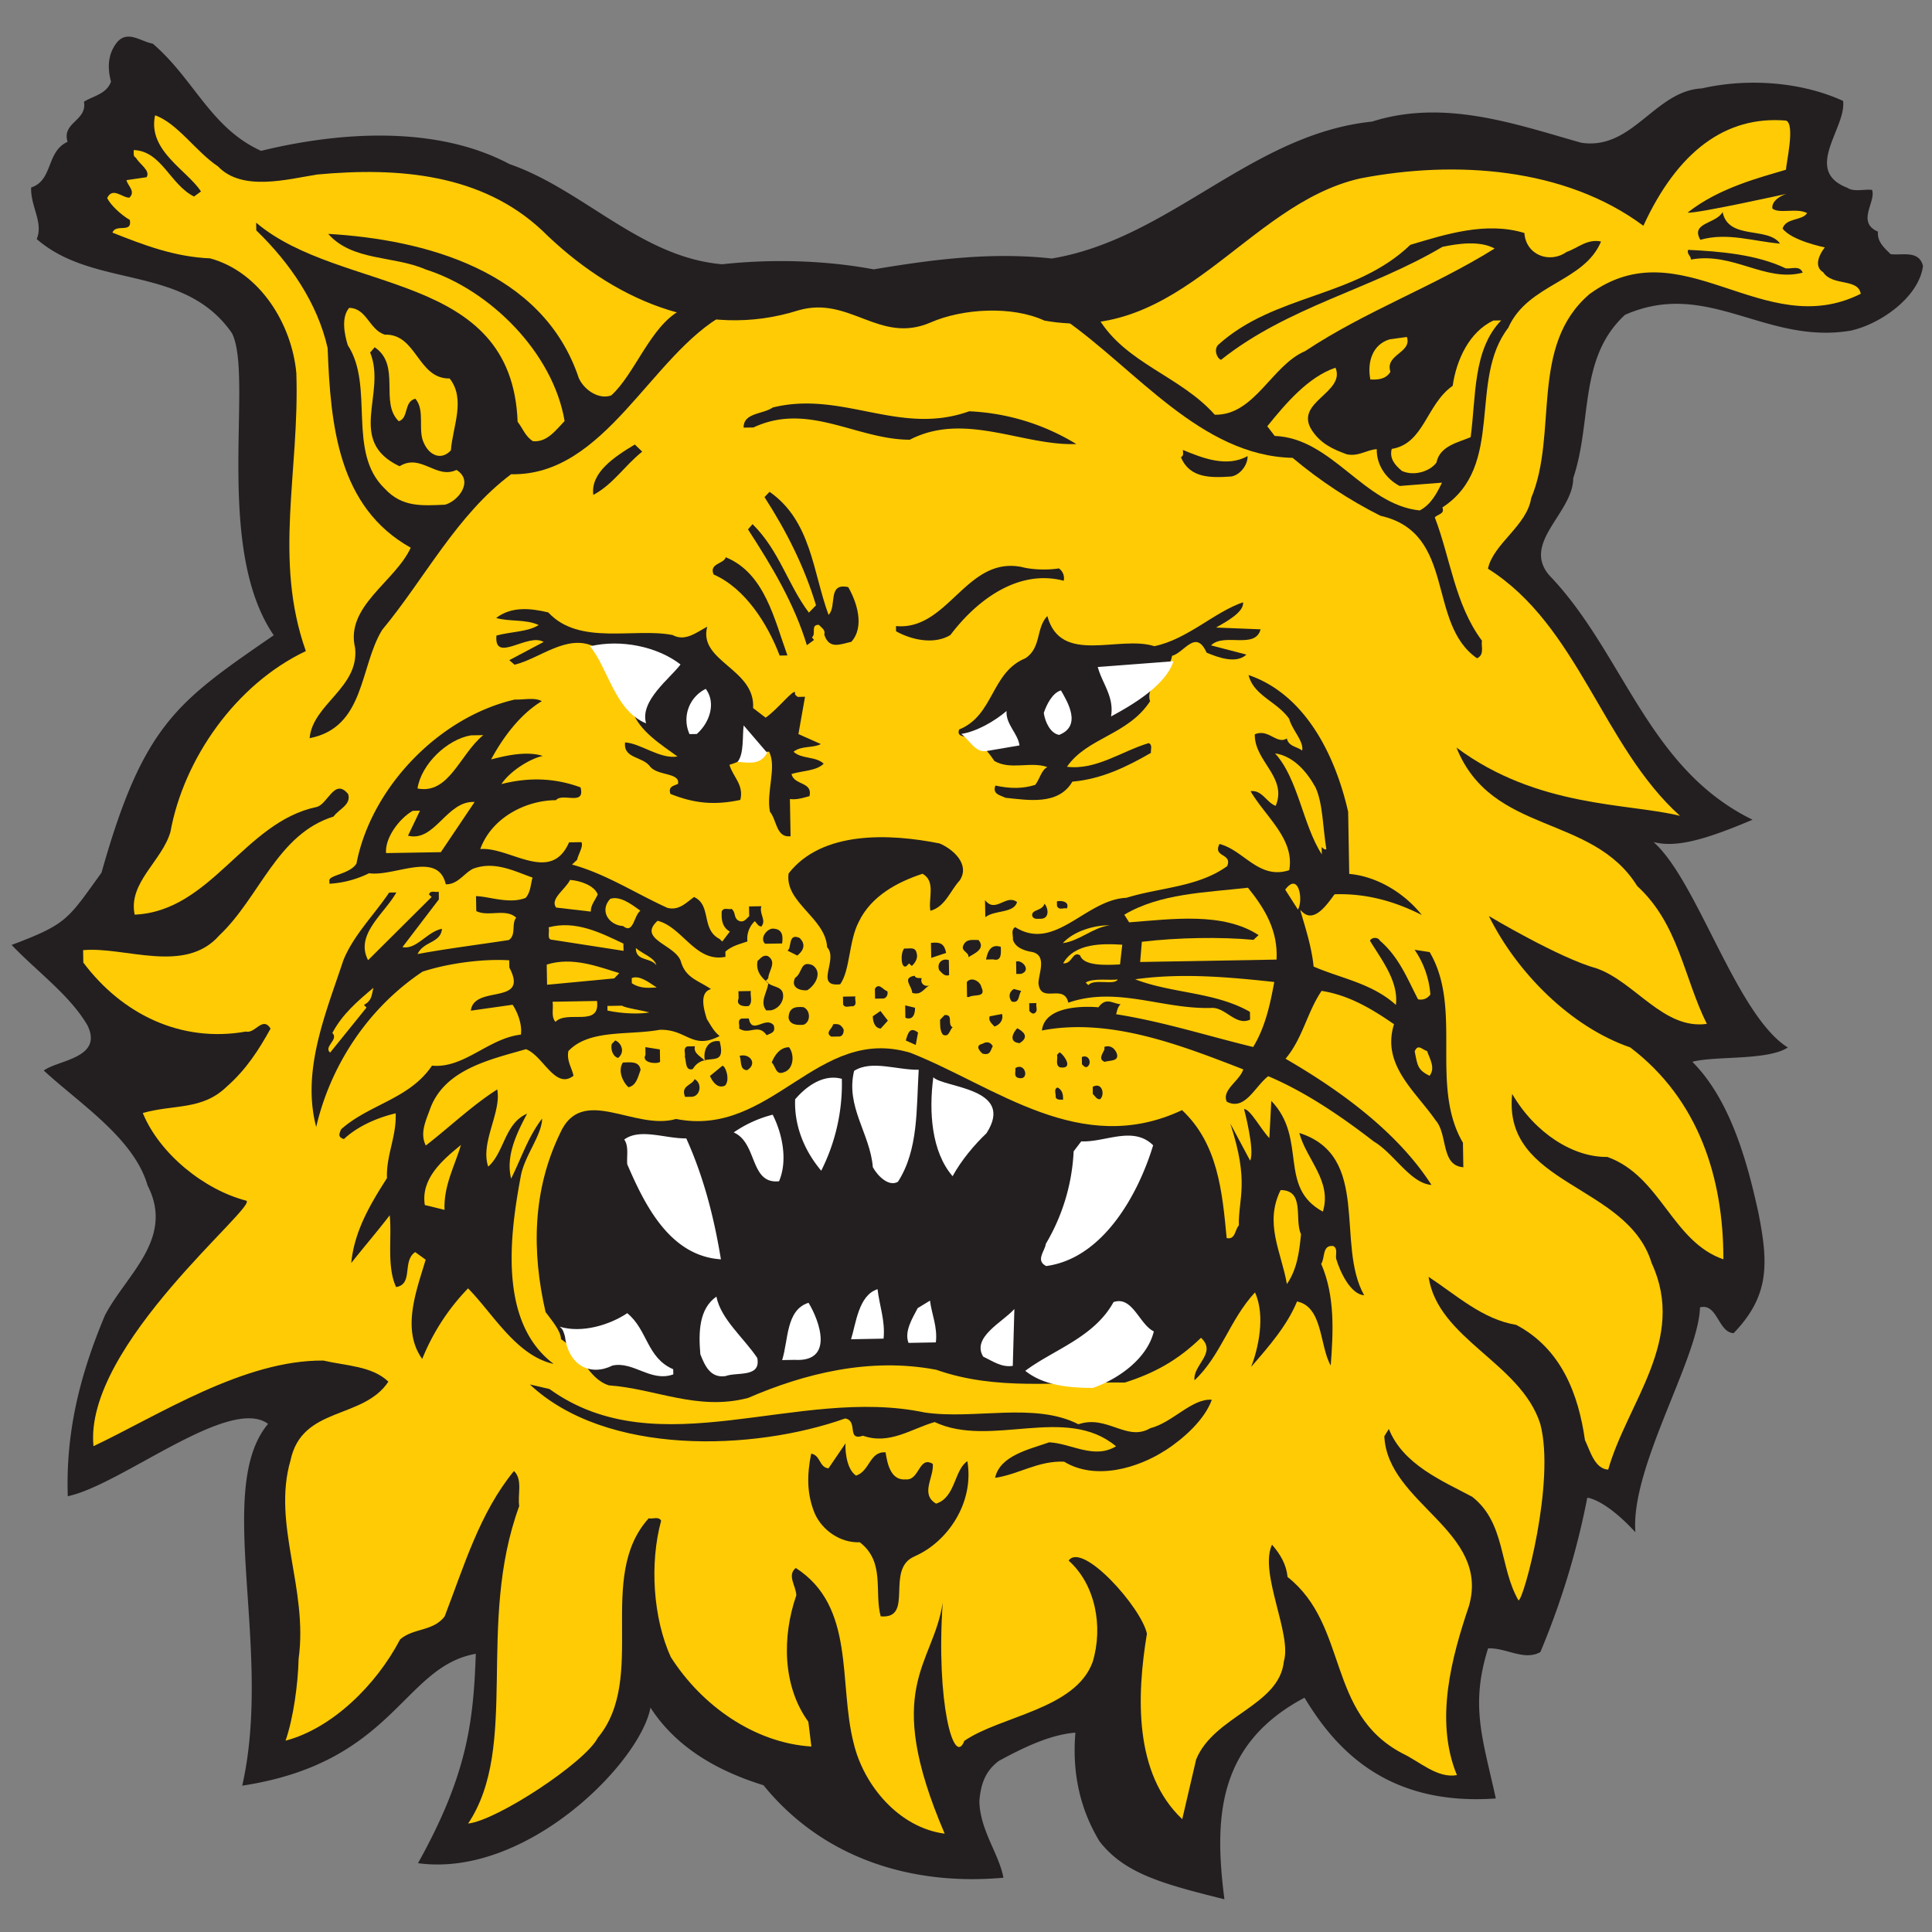 <svg xmlns="http://www.w3.org/2000/svg" id="ilves-svg" width="500" height="500" viewBox="0 0 500 500">
    <rect x="0" y="0" width="500" height="500" fill="#808080" stroke="none"/>
    <path fill="#231F20" fill-rule="evenodd" d="M479.35 85.5c-22.4 4-37.3-13.49-58.8-4.02-12.12 11.18-8.45 27.58-13.4 42.25.01 8.96-13.36 16.65-6.26 25.09 19.35 20.13 25.4 50.02 52.66 63.32-13.57 5.79-20.26 7.13-25.61 5.79 11.36 10.03 21.4 44.81 34.75 53.16-5.3 3.44-18.73 2.12-24.72 3.7 10.03 10.03 14.4 26.6 17.17 39.4 2.5 12.8 2.85 21.17-6.48 30.83-4.02-.19-4.17-7.83-8.7-6.68-.36 13.15-18.06 41.47-16.72 58.2-8.03-8.7-12.45-8.93-12.45-8.93a203.49 203.49 0 0 1-12.15 39.95c-4.24 2.35-8.85-1.18-13.53-.96-4.7 14.94-1.34 23.45 2 38.84-28.08 2.01-41.46-12.7-49.5-26.08-22.73 12.04-23.4 31.44-20.73 52.17-16.06-4-25.9-6.68-32.33-15-4.96-8.2-7.13-17.53-6.24-28.12-6.68.52-13.71 4-19.81 7.31-3.7 2.74-4.71 6.37-5.04 10.4.13 7.5 5.05 13.56 6.23 19.83-23.91 2.16-46.78-5.07-62.1-23.93-11.03-3.42-22.24-9.24-29.25-20.09-2.64 14.18-32.01 44.1-60.16 40.26 12.77-22.92 14.33-36.52 14.96-54.19-18.98 3.36-21 28.11-60.45 34.13 8.02-35.45-7.36-76.9 6.69-93.64-10.04-7.35-37.98 15.81-51.84 18.73-.56-16.98 3.32-31.8 9.6-46.77 5.45-10.53 18.13-19.85 11.06-33.64-3.55-12.24-17.5-21.1-26.87-29.76 3.69-2.74 15.46-3.2 11.3-11.7-4.56-7.82-13.1-13.95-19.63-20.8 14.54-5.46 14.54-6.66 23.27-18.7 10.84-38.56 19.72-44.29 44.57-61.45-15.66-22.89-5.13-66.9-10.81-78.18C47.6 68.3 24.44 74.86 9.5 61.87c1.8-4.31-1.62-8.4-1.44-13.35 5.72-1.84 3.85-9.3 9.43-11.81-1.56-5.06 5.13-5.44 4.24-10.38 2.38-1.51 5.85-1.97 7-5.21-1-3.73-.8-7.35 1.7-10.33 2.75-3 6.15.02 9.1.5 10.72 9.18 14.96 21.82 28.04 27.75 20.65-5.05 45.5-6.56 64.28 3.42 19.1 6.62 34 24.15 55.04 25.93 13.08-1.43 26.87-1 39.22 1.32 15.2-2.54 30.29-4.54 46.1-2.81 30.55-5.09 51.62-32.21 82.87-35.43 18.76-5.95 37.2.68 54.14 5.47 13.28 2.04 19.03-13.44 31.19-14.06 12.13-2.75 25.92-1.65 36.58 3.24.92 6.94-10.53 17.98 1.06 22.46 1.76 1.17 4.29.33 6.43.56 1.12 3.05-4.14 8.36 1.53 10.8-.23 2.55 1.54 4.13 3.3 5.84 3.09.34 7.35-1.07 8.36 3.06-1.06 8.05-10.9 14.9-18.35 16.64z" clip-rule="evenodd"/>
    <path fill="#FFCB05" fill-rule="evenodd" d="M481.5 76.06c-25.2 12.61-46.2-17.39-70.1.02-15.7 13.38-8.07 36-15.14 52.84-1.07 7.11-9.82 11.81-11.18 18.26 23.4 14.7 29.63 45.9 49.7 63.96-13.38-3.34-36.79-2.01-57.85-17.67 9.1 22.72 35.08 17.05 46.78 35.84 10.75 9.85 12.06 23.74 18.02 35.67-11.2 1.54-18.5-10.78-28.48-14.35-9.67-2.64-27.93-13.56-27.93-13.56 7.21 14.59 21.11 28.66 36.58 34 17.76 13.48 24.14 33.84 24.11 54.84-13.32-4.6-16.16-21.52-30.03-26.5-8.69.15-18.64-6.02-24.63-16.3-2.53 23.86 29.84 23.16 36.1 43.79 9.16 19.77-6.34 36.1-11.25 53.44-3.48-.21-4.63-4.74-6.02-7.66-1.67-11.74-6.03-23.58-17.78-29.8-8.72-1.45-15.38-7.62-22.69-12.44 2.43 16.14 23.8 22.19 28.9 38.02 4.01 14.9-4.29 45.69-5.63 45.72-4.97-8.61-3.29-20.01-11.98-26.82-7.82-4.15-17.93-8.38-21.57-17.55l-1.17 1.89c.84 17.5 27.45 24.4 21.91 43.9-4.45 13.19-8.98 29.59-3.12 43.8-5.06.89-9.55-3.45-14.14-5.64-19.72-10.36-13.82-33.08-29.69-45.64-.32-3.21-1.84-5.86-4.03-8.36-3.4 7.3 5.22 23.18 3.07 30.18-1.13 11.52-18.08 14.09-22.7 25.4l-3.6 15.46c-12.52-11.82-11.8-31.9-9.14-48.01-1.45-6.8-16.74-23.92-20.26-18.91 6.93 6.17 9 17.1 6.21 26.25-4.47 12.26-23.83 13.95-33.2 20.4-2.72 7.03-7.37-10.04-5.6-35.78-2.44 16.38-15.82 21.73.51 59.8-11.8-1.53-20.96-12.48-23.55-23.4-4.02-15.6.58-35.33-14.98-45.36-2.37 1.9.1 4.68.13 7.09-3.69 10.63-3.6 23.47 3.12 32.72l.78 6.4c-14.73-.93-28.4-10.6-36.39-23.17-4.59-10.1-5.5-24.25-2.49-35.28-.69-1.2-2.15-.36-3.22-.61-13.78 15.22-.22 41.2-13.19 56.82-3.24 6.34-26.06 21.37-33.54 22.17 13.38-20.07 2-51.5 13.22-82.16-.45-3.08.95-6.85-1.36-9.08-8.9 10.85-12.94 24.7-17.94 37.64-3 3.93-8.1 2.95-11.53 5.95-6.2 11.88-17.66 23.05-29.64 26.2 2.04-5.92 3.22-14.63 3.38-21.2 2.5-18.23-6.9-34.8-2.1-51.33 2.96-14.1 18.81-10.5 25.33-20.38-4.22-4.07-11.04-4.1-16.82-5.46-20.6-.18-42.53 14.1-59.5 22.16-2.58-26.15 43.01-62.41 39.51-63.55-10.75-2.76-22.4-12.05-26.75-22.68 8.13-2.28 15.38-.67 21.7-6.8 5.13-4.5 8.38-9.64 11.37-15.05-2.06-3.31-3.99 1.4-6.4.78-16.8 2.97-32.06-4.52-42.06-17.86l-.05-3.21c10.82-1 26.33 6.36 35.25-3.83 10.53-9.95 14.93-26.21 29.57-30.75 1.3-1.9 4.63-3.02 3.77-5.82-3.55-4.35-5.3 2.77-8.23 3.36-18.67 3.94-27.23 26.97-47.02 27.85-1.75-8.27 7.12-13.91 9.26-21.44 3.42-18.8 16.86-38.16 35.04-46.77-8.44-23.8-1.6-46.4-2.46-71.94-1.16-12.69-9.42-26.19-22.33-29.7-9.24-.39-17.19-3.46-25.27-6.66.9-2.42 5.22.31 4.5-3.29-2.3-1.3-5.03-3.93-5.86-5.65 1.42-2.97 3.88-.07 5.75-.1 1.71-1.64-.45-3.07-.75-4.54l5.21-.76c1.04-1.76-1.8-3.31-2.76-5.03-.8-.4-.55-1.2-.57-2 7.23.27 9.39 8.93 15.6 12.03l1.8-1.31c-3.6-5.54-13.86-10.58-11.88-19.71 5.8 2.04 10.6 9.45 16.29 13.23 6.27 6.58 17.98 3.3 25.72 2.09 21.24-1.97 42.54-.07 58.05 14.38 18.1 17.87 41.84 28.56 66.46 20.77 13.32-3.84 20.9 8.87 34.18 3.15 8.23-3.62 21.06-4.38 29.43-.5 35.3 6.46 52.06-29.95 81.64-36.76 24.8-4.84 53.2-2.8 73.4 12.23 8.84-19.19 21.26-28.55 36.93-27.22 2.43.9-.03 11.24-.01 12.71-6.67 2-17.37 4.68-25.46 11.1 2.02.37 25.6-4.86 25.6-4.86-1.05.3-3.97 1.67-3.67 3.81 1.77 1.44 6.29-.24 8.99 1.18-1.3 2.03-5.47 1.17-6.35 4 2.33 3.16 10.93 4.88 10.93 4.88-1.31 1.63-3 4.87-.43 6.43 2.48 3.71 9 1.45 9.74 5.6z" clip-rule="evenodd"/>
    <path fill="#231F20" fill-rule="evenodd" d="M437.6 67.2c.11-.95-1.1-1.33-.72-2.54 8.17.4 17.68 1.16 25.24 4.78 1.47.24 3.6-.87 4.43 1.12-9.72 2.58-18.02-5.44-28.96-3.38zm23.07-4.16c-6.83-.55-13.57-2.97-20.62-.98-2.62-4.5 4.07-4.08 5.76-7.19 1.46 7.34 11.7 3.68 14.86 8.17zm-70.26 21.7c-10.6 13.56-.72 35.87-17.12 46.59.7 1.73-1.31 1.76-1.96 2.57 4.06 10.64 5.2 22.52 12.19 31.9-.24 1.61.73 3.6-1.26 4.57-13.14-9.13-5.25-32.42-25-36.89-7.96-4-15.54-8.96-22.74-14.99-23.7-.52-40.45-22.85-59.15-35.9l8.96-.16c7.02 11.65 21.18 14.89 30.05 24.9 10.3.23 14.76-12.83 23.39-16.46 15.74-10.44 33.16-16.64 49.04-26.55-3.78-2.08-9.4-1.31-13.52-.43C354.75 74.9 333.42 79.3 316 93.12c-1.08-.39-1.92-2.65-.74-3.87 14.64-13.24 35.4-12.13 49.74-25.89 9.05-2.7 19.56-6.1 29.51-3.06.37 5.62 6.43 8.05 10.93 4.9 2.92-1 5.29-3.44 8.91-2.7-4.37 10.5-18.8 10.89-23.97 22.22z" clip-rule="evenodd"/>
    <path fill="#FFCB05" fill-rule="evenodd" d="M380.6 113.14c-3.32 1.4-7.99 2.28-8.85 6.58-1.7 2.3-5.82 3.58-8.93 2.16-1.9-1.57-3.27-3.28-2.64-5.7 8.4-1.35 8.9-11.53 15.77-16.33.96-6.7 4.3-13.99 10.55-16.9l2-.03c-7.36 7.62-6.48 19.65-7.9 30.24z" clip-rule="evenodd"/>
    <path fill="#231F20" fill-rule="evenodd" d="M378.81 302.08c-6.02-.3-4.03-8.49-7.3-12.18-5.22-7.53-14.03-14.33-10.74-24.83-5.82-4.04-11.77-7.55-18.74-8.63-3.78 5.56-4.87 12.26-9.33 17.56 13.24 7.67 28.68 18.5 37.76 32.66-5.5-.44-9.64-8.12-14.92-11.24-8.27-6.4-17.62-12.8-27.32-16.9-3.44 2.6-6 9.06-10.73 6.6-1.4-3.05 3.38-5.4 4.26-8.37-16.17-6.27-34.5-13.45-52.1-10.06.8-7.5 14.62-6 14.62-6 1.98-2.7 3.59-1 5.74-.78-.8.7-.91 1.76-1.16 2.57 12.2 1.93 23.64 5.61 35.47 8.48 3.12-5.14 4.36-10.9 5.46-16.82-11.66-1.27-24-2.39-36-.7 9.56 3.7 20.66 3.24 29.7 8.43l.04 2.01c-3.6 1.67-6.21-2.97-9.7-3.04-12.83.5-24.58-5.72-37.34-1.35-1.16-5.07-7.1.4-7.72-4.95-.04-2.54 2.54-7.67-2.15-8.25-1.75-.37-3.9-1.14-4.47-3.13.1-1.07-.58-2.53.6-3.22 10.29 6.51 18.2-7.14 28.77-7.59 8.64-2.69 18.55-2.73 26.08-8.2 1.4-3.38-3.8-2.22-1.98-5.73 6.32 1.63 10.2 9.33 18.04 6.78 1.46-8.05-6.13-13.8-10-20.43 2.94-.45 4.2 3.01 6.5 3.77 3.08-7.4-5.56-11.54-5.41-18.5 3.58-1.53 5.66 2.71 8.3 1.07.45 2.13 2.72 2.1 3.95 3.14.49-2.4-2.5-5.17-3.36-8.23-3.16-4.49-9.2-5.99-10.5-11.32 14.94 5.1 22.58 21.28 25.77 35.41l.28 16.05c7.37.67 14.4 5.1 18.78 10.64-6.9-3.49-14.28-5.64-22.57-5.36-1.83 2.44-5.22 7.58-8.35 4.56l-.55-.52c1.14 4 2.97 9.45 3.47 14.66 7.14 3.1 15.06 4.3 21.3 9.93.7-6.03-3.54-11.44-6.71-16.6.38-.95 2.12-.99 2.54-.06 5.03 4.33 7.13 9.91 9.9 15.21 1.34.25 2.4-.17 3.19-1.26a23.64 23.64 0 0 0-4.08-11.56l3.89.6c8.68 14.7-.07 34.52 8.62 49.35l.1 6.42z" clip-rule="evenodd"/>
    <path fill="#FFCB05" fill-rule="evenodd" d="M367.42 132.1c-14.48-1.48-22.67-18.73-37.53-19.28l-1.92-2.5c4.84-5.98 10.61-12.77 17.66-15.16 2.66 6.5-10.81 8.88-6.14 16.16 2.34 3.57 5.58 4.99 9.08 6.26 3.09.61 5.06-1.16 7.73-1.34-.06 4.02 2.28 7.59 5.92 9.53l10.96-.86c-1.29 2.7-2.84 5.67-5.76 7.2zm2.55 146.32c-3.1-1.55-3.12-2.62-3.85-6.35.9-2.02 1.86-.44 3.2-.06.7 2 2.22 4.38.65 6.41zM359.83 96.24c-1.17 1.9-3.17 2.07-5.18 1.97-.88-4.4.51-9.1 5.04-10.4l4.41-.6c1.41 4.12-5.8 4.51-4.25 9.04z" clip-rule="evenodd"/>
    <path fill="#231F20" d="M345.78 325.67c-.15-1.06.49-2.55-.73-3.2-2.95-.35-2.08 3.12-3.13 4.61 3.63 8.36 3.12 17.74 2.47 26.31-2.9-5.03-2-15.22-8.72-16.57-2.56 6.2-7.16 11.5-11.88 16.93 1.8-4.58 3.79-13.18 1-19.28-6.56 7.07-8.81 16.34-15.65 22.75-.48-4 5.9-7.06 1.68-11-6.06 5.86-12.11 9.17-19.7 11.58-17.66-.23-33.18 2.19-48.8-3.3-17.18-3.3-34.22 1-48.7 7.28-13.05 3.44-23.99-2.4-36.05-3.25-5.51-1.78-6.97-8.44-12.38-11.96-.04-2.14-2.36-4.78-4-7.02-3.62-15.73-3.36-31.52 3.74-46.23 5.66-12.8 19.25-.6 30.04-3.73 24.83 4.92 36.5-24.45 60.7-17.11 21.97 8.7 43.96 27.19 70.24 14.82 9.25 8.67 10.4 20.96 11.55 33.11 2.28.5 2.1-2.17 3.15-3.26-.13-7.22 2.8-11.03-2.22-26.41 3.01 5.68 5.14 9.63 5.14 9.63 1.3-2.56-1.57-13.35-1.57-13.35 1.6-.02 4.37 5.28 6.55 7.52l.5-9.64c9.45 9.86 1.6 22.31 13.35 28.67 2.41-7.94-4.25-13.44-6.1-20.36 18.7 5.96 9.33 28.74 16.78 42-3.35-.2-6.12-5.65-7.26-9.5z"/>
    <path fill="#FFCB05" d="M343.26 219.76c-.53.27-.8-.26-1.21-.52l.03 1.87c-4.95-7.67-6.1-19.56-12.1-26.14 4.83.72 8.25 4.8 10.46 8.78 1.94 4.11 1.92 10.67 2.82 16zm-7.35 15.64l-3.3-5.16c3.52-4.74 4.73 2.73 3.3 5.16z"/>
    <path fill="#FFCB05" fill-rule="evenodd" d="M333.05 332.31c-1.48-8.4-5.9-15.68-1.63-24.32 6.42.02 3.48 7.7 5.28 11.42-.45 4.69-1.04 9.1-3.65 12.9zm-37.98-83.35l.44-5.23c9.22-1.1 20.45-1.29 28.9-.5l1.31-1.23c-9.2-6-22.28-4.16-33.5-3.3l-1.25-1.98c9.27-5.51 20.91-5.72 32-6.98 4.37 5.41 7.81 11.1 7.4 18.6l-35.3.62z" clip-rule="evenodd"/>
    <path fill="#231F20" fill-rule="evenodd" d="M313.44 167.03l9.14 2.38c-2.63 2.45-7.21.79-10.31-.5-2.79-6.23-5.76-.03-8.95.83-.6 4.42-7.1 7.35-5.68 11.74-5.74 8.79-16.3 9.38-21.51 16.96 7.5.94 14.1-4 21.16-6.13 1.08.5.44 1.73.58 2.53-6.22 3.59-12.72 6.78-20.34 7.45-3.63 6.22-11.55 4.75-17.32 4.18-1.2-.65-3.49-.88-2.59-3.17 3.9.87 7.24.8 10.3-.18 1.18-1.5 1.54-3.77 3.13-4.61-4.44-1.53-9.52.89-13.72-1.58-1.5-2.25-3.42-4.76-6.52-5.64-.82-1.06-3.35-.34-2.58-2.5 9.03-3.64 8.22-14.78 17.12-18.42 4.23-2.75 2.68-7.81 5.7-10.94 3.44 12.78 18.55 4.89 27.7 7.8 8.53-1.75 15.5-8.82 22.95-11.36.31 2.53-4.33 5.02-6.98 6.54l11.52.46c-1.38 5.25-9.35.84-12.77 4.1zm5.13-43.71c-5.22.36-10.7.46-12.94-4.99.8-.42.52-1.21.5-1.88 5 2.05 11.32 4.62 16.75 1.58.05 2.4-2.05 4.99-4.32 5.3zm-16.88 251.96c-7.14 4.67-18.19 7.94-26.3 3-6.7-.29-11.72 3.28-17.86 4.19 1.24-5.78 8.84-7.38 14.02-9.2 5.76.3 11.59 4.47 17.28 1.03-13.04-10.88-32.37.57-46.94-6.27-6 1.71-11.67 5.96-18.53 3.54-4.4 1.42-1.14-3.86-4.63-4.47-23.81 8.45-61.88 9.73-81.6-8.8l5.07 1.18c28.32 20.38 64.2-.85 97.1 6.07 12.87 1.92 28.45-2.77 39.79 3.05 7.44-2.54 12.52 4.6 18.6 1.02 5.74-1.43 10.84-7.8 15.93-7.36-1.92 5.26-7.32 10.03-11.95 13.06z" clip-rule="evenodd"/>
    <path fill="#FFF" fill-rule="evenodd" d="M287.54 185.4c.85-5.1-2.29-8.51-3.44-12.78l19.6-1.49c-2.03 6.19-10.46 11.23-16.16 14.28zm-16.78 142.25c-2.84-1.42-.34-3.87-.1-5.75a51.65 51.65 0 0 0 7.2-23.94l1.97-2.58c6.16.3 13.44-4.11 18.6 1.02-3.78 12.5-12.86 29.25-27.67 31.25zm12.03 31.54c-6.16-.02-12.7-.62-17.45-4.42 7.27-5.47 17.78-8.6 22.84-17.79 4.92-1.69 6.66 5.78 10.43 7.58-1.75 7.26-9.57 12.52-15.82 14.64z" clip-rule="evenodd"/>
    <path fill="#FFCB05" fill-rule="evenodd" d="M289.86 249.59c-3.74.2-9.49.43-10.34-2.36-2.03-1.17-1.97 2.3-4.38 2.08 2.98-5.27 10.21-5.13 15.3-4.82l-.58 5.1zm-8.2 5.36l-.68-.66c1.85-1.24 6.41-.51 8.28-.81-.77 1.62-6.16-.3-7.6 1.47z" clip-rule="evenodd"/>
    <path fill="#231F20" fill-rule="evenodd" d="M285.89 274.81c-1.62-.65-.7-1.86-.06-3.21l-.01-.67c1.59-.57 2.8.48 3.24 1.82.57 2-1.98 1.63-3.18 2.06z" clip-rule="evenodd"/>
    <path fill="#FFCB05" d="M275.05 244.1c2.76-3.13 8.21-4.7 12.1-4.63-4.4.6-7.7 4-12.1 4.62z"/>
    <path fill="#231F20" fill-rule="evenodd" d="M284.72 284.46c-.93.15-1.35-.91-1.9-1.3l-.03-1.87c2.38-1.38 3.25 1.94 1.93 3.17zm-3.36-8.37c-.53.28-.94-.25-1.35-.65l-.03-1.87c1.86-.83 2.7 1.7 1.38 2.52zM235.45 113.8c-13.78-.02-26.26-9.84-40.46-3.17l-2.54.04c-.07-3.88 5.02-3.43 7.53-5.21 18.12-4.47 32.78 7.45 50.86.98a57.99 57.99 0 0 1 27.71 8.48c-13.9.51-28.9-8.46-43.1-1.12z" clip-rule="evenodd"/>
    <path fill="#FFF" fill-rule="evenodd" d="M274.11 190.19c-2.28-.36-3.67-3.42-3.98-5.68.76-2.3 2.32-5.26 4.45-5.83 1.65 2.91 5.5 9.13-.47 11.51z" clip-rule="evenodd"/>
    <path fill="#231F20" fill-rule="evenodd" d="M275.29 150.3c-11.43-3.01-22.13 4.53-29.32 14.03-4.24 2.6-10.15 1.24-14.07-.96l-.02-1.34c13.53 1.23 18.14-18.12 32.5-15.3 2.83.76 6.98.82 9.65.37a3.07 3.07 0 0 1 1.26 3.19zm.8 84.81c-.8-.26-1.99.57-2.54-.63l-.02-1.2c1.2-.29 3.34.08 2.57 1.83zm-1.82 41.1c-1.21-.64-.44-2.13-.72-3.2l.65-.67c.95.38 3.96 4.48.07 3.88zm.82 8.42c-.67-.12-1.47.16-1.88-.64.11-.94-.58-2.13.49-2.55 1.21.65 1.5 1.85 1.4 3.2zm-5.9-46.86c-.8.02-1.6.16-2.02-.63-.44-1.87 2.52-1.25 3.15-3.27 1.1 1.32 1.28 4-1.13 3.9zm-1.58 24.51c-.53.15-.94-.38-1.22-.64l-.03-2.01 1.87-.03c-.25.94.58 2.13-.62 2.68zm-3.39-10.24l-1.2.02-.06-3.2c1.59-.57 4.05 2.33 1.26 3.18z" clip-rule="evenodd"/>
    <path fill="#FFF" fill-rule="evenodd" d="M255.27 194.37c-2.93.45-4.33-2.87-6.5-4.43 4-.6 8.69-3.34 11.72-5.93-.21 3.48 2.9 5.7 3.36 8.9l-8.6 1.47z" clip-rule="evenodd"/>
    <path fill="#231F20" d="M263.49 278.95c-1.22-.38-.57-1.6-.72-2.53 2.65-1.65 3.81 3.4.72 2.53z"/>
    <path fill="#231F20" fill-rule="evenodd" d="M261.8 259.17c-.82-1.05-.71-2.53.61-3.22l1.89.51c-.79.95-.35 3.35-2.5 2.72z" clip-rule="evenodd"/>
    <path fill="#231F20" d="M263.86 269.97c-2.99-.3-1.65-2.78-.6-3.86 1.49.77 3.3 2.22.6 3.86z"/>
    <path fill="#231F20" fill-rule="evenodd" d="M255 237.35l-.08-4.41c2.74 3.56 5.46-1.7 8.3.52-.88 2.96-5.71 1.98-8.22 3.9z" clip-rule="evenodd"/>
    <path fill="#FFF" fill-rule="evenodd" d="M262.11 353.49c-2.94.45-5.24-1.25-7.67-2.4-3.03-5.04 5.07-8.93 8.08-12.32l-.41 14.72z" clip-rule="evenodd"/>
    <path fill="#231F20" fill-rule="evenodd" d="M257.06 248.29l-1.87.03c.37-1.88 1.13-4.17 3.82-3.28.03 1.34.34 3.88-1.95 3.25zm.3 17.38c-.68-.79-1.63-1.44-1.24-2.65l3.2-.6c.43 1.6-.62 2.82-1.96 3.25zm-3.08 7.01s-2.44-2-.05-2.54c1.96-1.14 2.69.63 2.69.63-.65 1.21-.63 2.41-2.64 1.91z" clip-rule="evenodd"/>
    <path fill="#FFF" fill-rule="evenodd" d="M246.53 304.4c-5.46-6.33-6.17-16.62-4.99-25.6 2.73 2.76 21.32 2.7 13.77 14.47-3.16 3-6.57 7.07-8.77 11.12z" clip-rule="evenodd"/>
    <path fill="#231F20" fill-rule="evenodd" d="M250.63 247.73c.24-1.34-2.17-1.57-1.26-3.19.78-1.62 2.39-1.25 3.86-1.27 2.05 2.37-1.41 3.63-2.6 4.46zm.18 10.3h-.54l-.06-3.87c1.17-1.5 3.47-.2 3.76 1.27 1.39 2.92-1.98 1.78-3.17 2.6zm-10.02-22.3c-.6-3.2 1.47-7.66-2.04-9.6-6.4 2.1-13.28 5.7-16.51 12.46-2.6 4.99-2.2 12.48-4.8 16.14-6.81.78-.38-6.42-3.38-9.58-.4-7.62-11.04-11.58-9.97-19.1 8.63-11.12 26.17-10.35 39.06-7.77 3.37 1.4 7.98 5.34 5.25 9.54-2.5 2.7-3.77 6.88-7.63 7.89zm-4.04 167.04c-7.84 3.21.02 16.32-8.83 15.54-1.72-6.4 1.23-14.07-5.42-19.18-4.95.22-9.68-3.04-11.63-7.42-2.1-5.05-2.05-10-.94-15.5 2.41.35 2.07 3.57 4.48 3.8l4.43-6.5c-.12.54-.15 6.42 2.7 8.38 3.58-1.14 3.5-6.35 7.65-6.02.45 2.94 1.33 7.33 5.2 7 3.62.34 3.37-6.22 7.02-4.01.33 3.47-3.34 7.82.85 10.28 5.06-1.56 4.67-8.78 8.1-10.98 1.82 10.88-5.25 20.96-13.61 24.59zm7.27-135c-.82-1.05-.7-2.52-.73-3.86l1.18-1.22c2.4-.18.58 2.4 2.06 3.17-.79.68-.89 2.7-2.5 1.92zm1.6-15.4c-1.19.41-1.88-.64-2.56-1.3-.7-1.73.75-3.22 2.5-2.58l.07 3.88zm-4.68-8.35c2.53-.31 3.48.34 3.92 2.6L241 247.9l-.07-3.87zm-4.86 12.93c-.03-1.74-2.75-3.84.59-4.43.41.8 1.21.52 1.88.64-.51 1.22.71 2.4 2.04 1.84-1.46.7-2.1 2.71-4.51 1.95z" clip-rule="evenodd"/>
    <path fill="#FFF" fill-rule="evenodd" d="M235.12 347.54c-1.13-2.93.96-6.3 2.38-9l3.18-1.94c.46 3.61 1.99 6.8 1.52 10.81l-7.09.13z" clip-rule="evenodd"/>
    <path fill="#231F20" fill-rule="evenodd" d="M235.95 249.99l-.68-.66-.65.68c-1.46.97-1.67-3.31-.62-4.53 1.35.1 2.94-.59 3.24 1.28.43 1.33-.62 2.68-1.28 3.23zm-1.53 19.3c.5-1.75 1-3.77 3.17-2.07l-.6 3.22-2.57-1.16z" clip-rule="evenodd"/>
    <path fill="#FFF" fill-rule="evenodd" d="M232.38 305.85c-2.38 1.37-5.25-1.52-6.49-3.77-.69-8.69-7.1-15.66-4.85-24.94 4.5-2.88 11.1-.19 16.72-.29-.62 10.18-.04 20.74-5.38 29z" clip-rule="evenodd"/>
    <path fill="#231F20" fill-rule="evenodd" d="M234.31 263.4l-.05-3.21 2.55.62c.03 1.48-.47 3.36-2.49 2.59zm-5.97-4.98l-1.87.03-.05-2.54c1.04-1.76 2.15.36 3.22.61.28.8-.23 2.01-1.3 1.9zm-.4 7.77c-1.6-.11-2.04-1.84-2.06-3.18l1.98-1.37 1.92 2.5-1.84 2.04z" clip-rule="evenodd"/>
    <path fill="#FFF" fill-rule="evenodd" d="M220.25 346.6c1.27-4.04 1.94-11.41 6.86-12.96.48 4.27 2.02 8.12 1.56 12.8l-8.42.16z" clip-rule="evenodd"/>
    <path fill="#231F20" fill-rule="evenodd" d="M220.3 166.11c-2.8.58-5.7 2.1-6.98-1.88.38-1.21-.7-1.73-1.39-2.52-2.27-.1-.62 2.42-1.81 3.24l.55.66-1.85 1.37c-3.27-10.78-9.06-20.44-15.24-29.97l1.18-1.36c6.94 6.84 9.1 15.63 14.58 22.9l1.84-1.9c-2.99-9.99-7.7-19.27-13.33-28l1.31-1.37c10.83 7.57 11.2 20.81 15.27 31.85 2.24-2.17-.41-8.42 5.1-7.18 2.2 3.85 4.32 10.23.78 14.17zm.45 94.32c-.94-.12-2.13.57-2.55-.5l-.04-2 3.21-.06c-.25.94.58 2.14-.62 2.56zm-3.74 7.82l-1.88.03c-1.75-1.04.37-2.14.48-3.21 1.47-.16 2 .1 2.7 1.29.15.8-.23 2-1.3 1.89z" clip-rule="evenodd"/>
    <path fill="#FFF" fill-rule="evenodd" d="M212.53 302.98c-4.1-4.88-7.02-11.25-6.75-18.48 3.15-3.67 7.51-6.55 12.09-5.3a49.94 49.94 0 0 1-5.34 23.78z" clip-rule="evenodd"/>
    <path fill="#231F20" fill-rule="evenodd" d="M204.85 200.36c.72 2.93 5.52 1.91 4.65 5.68-1.6.42-3.2.99-5.07.75l.17 9.63c-3.74.47-3.56-4.22-5.33-6.33-1.03-5.06 1.83-11.71-.25-15.56-4.41.08-6.25 2.25-10.24 3.4.85 3.05 3.81 5.19 2.81 9.09-6.8 1.45-12.03.87-18.1-1.56-.56-1.87.64-2.02 1.97-2.58.62-2.96-5.12-2.05-7.17-4.43-1.92-2.78-6.99-2.02-6.53-6.31 4 .2 9.04 4.39 13.57 3.64-4.07-3.01-9.93-6.5-11.76-11.96-3.31-5.56-7.94-10.43-9.92-16.55-7.02-3.23-13.95 3.17-20.48 4.76l-1.36-1.18 8.88-4.71c-4.06-2.47-12.88 5.7-12.21-1.66 3.59-1 8.28-.95 10.92-2.73-3.37-1.55-7.51-.81-11-1.82 3.96-3.01 8.78-2.56 13.49-1.44 8.04 8.69 22.27 3.89 32.2 5.86 3.25 1.8 6.28-.78 8.94-2.16-2.4 9 12.5 10.88 11.87 21.06l3.25 2.48c3.3-2.34 7.09-7.35 7.64-6.56-.26.54.28.93.68 1.19l1.87-.04c-.61 3.22-1.1 6.44-1.71 9.66l5.8 2.58c-2 1.1-5.08.36-7.06 2 2.17 1.96 5.63 1.1 7.8 3.07-1.83 1.9-5.58 1.83-8.37 2.69zm4.18 55.85c-.4.28-4.8.1-3.26-3.15 1.98-1.24 1.25-4.57 4.49-3.29 2.57 1.7 1.02 4.93-1.23 6.44z" clip-rule="evenodd"/>
    <path fill="#FFF" fill-rule="evenodd" d="M205.62 351.93l-3.2.06c1.64-5.24.97-13 6.83-14.83 2.89 4.76 6.69 15.4-3.63 14.77z" clip-rule="evenodd"/>
    <path fill="#231F20" fill-rule="evenodd" d="M207.99 265.2c-1.6.16-3.61.06-3.91-1.8.09-2.42 1.42-2.98 3.83-2.75 1.89.76 1.94 3.84.08 4.54zm-1.65-17.9l-2.57-1.3c1.2-.42.05-4.68 3.16-3.26 1.63 1.57 1.13 3.2-.6 4.56zm-4.57-77.65c-3.08-8.11-8.87-17.38-17.09-20.98-1.25-2.92 2.76-2.72 3.13-4.46 10.1 4.11 12.6 16.11 15.97 25.41l-2 .04zm1.21 107.8c-2.25.99-2.16-1.43-3.25-2.47 0 0 1.28-3.97 4.48-3.96 1.48 2 1.17 5.6-1.23 6.44zM198 244.24c-1.36-1.31.2-3.61 1.8-3.91 2.41-.04 2.97 1.42 2.61 3.84l-4.41.07z" clip-rule="evenodd"/>
    <path fill="#231F20" d="M199.5 261.47l-1.2.02c-1.79-2.25.31-4.7.53-7.1-1.9-1.44-3.26-3.16-2.77-5.7.8-.69 1.44-1.64 2.66-1.26 2.43 1.57.2 3.75.1 5.75l-.66.7c1.64 1.97 4.83.98 4.49 4.33a4 4 0 0 1-3.16 3.27z"/>
    <path fill="#FFF" fill-rule="evenodd" d="M201.6 305.71c-7.6.8-5.52-9.93-11.72-12.64a31.4 31.4 0 0 1 10.09-4.59c2.49 4.91 3.95 11.84 1.64 17.24z" clip-rule="evenodd"/>
    <path fill="#231F20" fill-rule="evenodd" d="M198.4 267.9c-2.2-3.17-4.54.09-7.12-1.74.25-.94-.57-2.14.63-2.56l1.87-.03c.88 4.4 4.27-.74 6.45 1.76.57 1.87-.63 2.02-1.83 2.58z" clip-rule="evenodd"/>
    <path fill="#FFF" fill-rule="evenodd" d="M190.88 197.16c1.71-2.04 1.22-6.74 1.58-9.42l6.08 7.08c-1.81 3.25-4.7 2.56-7.66 2.34z" clip-rule="evenodd"/>
    <path fill="#231F20" fill-rule="evenodd" d="M197.24 239.7c-.93.28-1.35-.78-1.9-1.3a6.24 6.24 0 0 0-1.91 5.24c-2 .7-4 1.14-5.7 2.64l.02 1.34c-7.74 1.6-11.1-7.7-17.56-9.32-5.4 4.9 4.93 6.2 6.08 10.73 1.27 4.12 4.5 4.73 7.74 6.95-3.2.86-1.77 5.52-1.07 7.78.97 1.46 1.66 3.05 3.3 4.36-7.17 3.73-8.47-1.86-15.56-1.6-8 1.47-18.2-.22-23.58 5.5-.49 2.54.88 4.26 1.32 6.39-4.75 3.69-7.85-5.22-12.3-6.88-9.32 2.7-20.92 5.18-24.75 15.28-1.02 2.96-2.83 6.34-1.17 9.65 6.2-4.8 12-10.38 18.48-14.51 1.17 5.87-4.45 13.72-2.33 19.97 4.2-3.7 4.22-11.18 10.06-13.7-2.72 5.14-5.57 10.95-4.13 16.8 2.58-5.13 4.36-10.78 8.02-15.53-.06 4.28-4.52 9.58-5.5 14.8-2.94 15.58-5.76 37.97 8.48 48.69-9.67-2.11-15.75-13.1-22.15-19.55a56.64 56.64 0 0 0-11.86 18.27c-5.5-7.67-1.4-17.91.89-25.7l-2.71-1.96c-3.44 2.33-.4 8.3-4.93 9.05-2.51-5.31-1.04-13.1-1.67-18.57-2.88 3.79-7.07 8.69-9.95 12.35.79-8.17 4.82-15.07 9.25-21.97-.24-5.88 2.49-10.75 2.25-16.77-4.27 1-9.58 3.1-13.4 6.66-1.62-.51-1.23-1.32-.72-2.53 7.38-6.55 17.66-7.8 23.52-16.47 8.3.79 14.59-7.08 23-8.03.36-2.28-.63-5.48-2.14-7.73l-10.81 1.53c.82-6.84 15.23-1.2 9.97-11.15l-.03-1.88c-6.43-.43-15.51.67-22.43 2.93-14.42 9.62-23.92 24.63-27.53 40.2-3.87-14.64 2.56-29.6 7-43.06 2.57-6.47 7.96-11.78 11.88-17.6l1.87-.03c-3.12 5.54-10.78 10.89-7.32 17.52l16.44-16.35-.68-.66c.38-1.21 1.73-.43 2.53-.72l.03 2-9.42 12.35c3.62.74 6.35-4 10.22-4.73-.34 3.75-4.76 3.16-6.31 6.53 7.07-1.33 15.74-2.42 23.62-3.63 1.98-1.37.59-4.16 1.9-5.79-2.72-2.5-7.23-.14-10.33-1.7l-.07-3.87c3.48.08 8.6 2.13 12.85.45 1.3-1.5 1.27-3.5 1.78-5.25-4.71-1.66-9.85-4.38-15.43-2.27-2.4 1.24-3.94 4.08-7.02 4-2.03-8.8-13.28-1.91-19.85-2.86a26.54 26.54 0 0 1-10.26 2.72l-.01-.67c-.43-1.6 5.19-1.7 7-4.54 3.8-19.73 21.42-37.97 41-42.46 2.29.1 5.08-.62 6.97.42-5.7 3.44-10.14 9.54-13.12 15.08 3.33-.86 9.06-2.3 13.37-.9-2.93.58-8.24 3.62-10.71 7.28 6.79-1.72 13.48-1.71 20.48.85 1.29 4.93-4.66 1.28-6.37 3.32-7.5 0-16.52 4.3-19.58 12.65 7.6-.67 18.22 9.18 22.98-1.74l3.2-.05c.56 1.06-.74 2.96-1.12 4.57l-1.31 1.23c8.74 2.39 16.45 7.47 24.68 11.2 2.96.76 4.79-1.28 6.9-2.8 4.59 2.07 1.76 8.4 6.62 10.86l.68.66 1.96-2.58c-2.03-1.17-2.2-3.17-2.1-5.18.5-1.2 1.73-.43 2.53-.7 1.22.9.45 2.52 2.06 3.16 1.2.38 1.73-.56 2.52-1.25l-.04-2.54 3.2-.05c-.63 1.88 1.27 3.6.09 5.08zm-3.52 20.66c-1.2.16-3.34-.07-2.57-1.96l-.04-1.87 3.21-.05c-.24 1.22.6 2.94-.6 3.9z" clip-rule="evenodd"/>
    <path fill="#231F20" d="M193.34 276.96c-2-.1-1.38-2.38-1.93-3.71 2.66-.72 4.71 2.06 1.94 3.71z"/>
    <path fill="#FFF" fill-rule="evenodd" d="M187.77 356.13c-4 .6-5.4-2.85-6.52-5.64-.5-5.75-.34-11.77 4.15-14.93 1.18 5.87 7.01 10.58 10.58 15.87 1.03 5.2-5.29 3.58-8.21 4.7z" clip-rule="evenodd"/>
    <path fill="#231F20" fill-rule="evenodd" d="M132.32 122.7c-14.13 10.54-22.28 26.87-33.41 40.31-5.86 9.47-4.38 25.24-18.78 28.03.78-8.84 12.88-13.07 11.77-23.35-2.6-10.79 10.27-17.04 14.4-25.94-18.79-10.5-20.76-31.6-21.51-51.67-2.61-11.59-9.75-22.04-18.46-30.45l-.04-2c22 18.62 66.17 12.1 67.67 51.53 1.36 1.72 1.93 3.72 3.96 5.02 3.62.34 5.84-2.77 8.2-5.22-2.98-17.6-19.18-33.9-36-39.24-8.22-3.6-18.9-2.08-25.18-9.19 24.65 1.44 55.55 9.33 64.88 37.4 1.52 3.2 5.31 5.53 8.37 4.4 6.06-5.45 10.14-17.87 17.83-22l11.52 1c-19.1 10.5-30.87 41.9-55.23 41.4zm55.34 158.24c-1.99.97-3.36-1.15-3.92-2.48l3.16-2.6c.67-.4 2.21 3.44.76 5.08z" clip-rule="evenodd"/>
    <path fill="#231F20" d="M179.29 276.67c-2 .57-1.64-1.98-2.06-3.18.25-.94-.57-2.13.62-2.68l2-.04c-.5 1.89 1.66 2.65 2.62 3.84-.58-2.13.3-5.63 3.79-5.15 1.87 7.72-3.98 2.2-6.97 7.21z"/>
    <path fill="#FFF" fill-rule="evenodd" d="M180.32 189.96l-1.87.03a8.93 8.93 0 0 1 4.2-11.71c2.75 3.7.96 8.8-2.33 11.68zm6.25 135.95c-13.26-.84-19.78-14.24-24.24-24.6-.17-2.13.45-4.68-.78-6.4 4.1-3.02 10.7-.2 16.05-.3 4.45 9.83 7.18 20.35 8.97 31.29z" clip-rule="evenodd"/>
    <path fill="#231F20" fill-rule="evenodd" d="M178.65 283.85l-1.34.02c-1.26-2.92 1.82-2.98 2.46-4.6 2.16 1.18 1.42 4.8-1.12 4.58z" clip-rule="evenodd"/>
    <path fill="#FFF" fill-rule="evenodd" d="M167.21 187.21c-8.09-3.33-9.7-14-14.5-19.95 7.87-1.87 17.31 0 23.41 4.7-2.74 3.67-10.62 9.4-8.91 15.25zm7.04 168.48c-5.85 2.1-10.27-3.46-15.74-2.29-5.57 2.78-11.34.21-12.3-7.54-.3-.93-.44-1.87-1.39-2.52 5.79 1.77 13.02-.47 17.51-3.49 5.3 4.32 5.02 11.55 11.9 14.51l.02 1.34z" clip-rule="evenodd"/>
    <path fill="#231F20" fill-rule="evenodd" d="M170.83 274.81c-.93.68-4.95.22-3.78-1.8l-.03-2.01 3.75.6.06 3.21z" clip-rule="evenodd"/>
    <path fill="#FFCB05" d="M169.86 249.8c-1.51-2.1-5.37-.97-5.3-4.45 1.77 1.58 4.86 2.46 5.3 4.46z"/>
    <path fill="#FFCB05" fill-rule="evenodd" d="M163.52 254.47l-.03-1.34c2-.84 4.44 1.13 6.47 2.43-1.74.03-4.01.47-6.45-1.1z" clip-rule="evenodd"/>
    <path fill="#231F20" fill-rule="evenodd" d="M153.55 128.07c-.77-5.74 5.45-9.86 10.74-13.03l1.91 1.84c-4.75 3.83-7.48 8.43-12.65 11.2z" clip-rule="evenodd"/>
    <path fill="#FFCB05" fill-rule="evenodd" d="M157.22 261.54l-.02-1.2 3.74-.07c1.09.64 4.84 1.12 7.12 1.75-2.53.44-6.68.38-10.84-.48zm4.03-21.88c-3.61-.2-6.22-3.9-3.33-7.04 2.52-.84 5.5 1.38 7.81 3.08-1.72 1.23-1.76 6.18-4.48 3.96z" clip-rule="evenodd"/>
    <path fill="#231F20" fill-rule="evenodd" d="M162.65 281.38c-1.36-1.18-2.88-4.23-1.45-6.4 1.74-.04 4.27-.48 4.58 1.92-.64 1.6-1 4.03-3.13 4.47z" clip-rule="evenodd"/>
    <path fill="#FFCB05" fill-rule="evenodd" d="M142.72 243.19c-1.21-.11-.44-2.13-.73-3.2 6.93-1.86 13.41 1.37 19.34 4.21l.04 1.88-18.64-2.89z" clip-rule="evenodd"/>
    <path fill="#231F20" fill-rule="evenodd" d="M159.97 273.8c-1.88-.5-2.06-3.58-1.4-3.86l.66-.68c1.61.64 2.6 3.03.74 4.53z" clip-rule="evenodd"/>
    <path fill="#FFCB05" fill-rule="evenodd" d="M158.94 253.21l-17.36 1.64-.09-5.21c6.66-2.13 13.4.57 18.77 2.2l-1.3 1.37zm-6.05-17.29l-8.98-1.05c-1.65-2.24 2.46-4.72 3.62-7.15 2.81.22 6.32 1.5 7.16 3.76-.65 1.5-1.83 2.71-1.8 4.45zm-9.13 28.53c-1.23-1.32-.46-3.48-.76-5.2l11.5-.2c.92 6.93-7.72 2.27-10.74 5.4zm-35.71-60.39c.96-6.3 7.67-12.71 13.8-13.75l3.22-.06c-6.07 4.93-8.83 15.41-17.02 13.81zm-8.14 16.73c-.33-3.87 3.33-8.89 6.9-10.95l1.88-.04-3.1 6.48c6.99 1.75 10-9.14 17.24-8.73l-8.74 12.99-14.18.24zm15.15-90.17c-5.75.24-10.96.73-15.46-4.14-9.93-9.46-2.6-26.45-9.6-37.16-.86-2.8-1.74-7.2.36-9.64 4.55.05 5.18 5.66 9.22 6.93 8.29-.28 8.5 11.49 16.79 11.34 4.24 5.41.75 12.57.32 18.6-2.49 2.71-5.59 1.3-6.99-1.89-1.66-3.31.4-8.44-2.2-11.47-3.06.72-1.65 4.98-4.3 5.83-5.04-4.86.68-14.46-6.23-19.15l-1.18 1.36c4.34 10.63-6.29 22.86 7.61 29.44 5.56-3.44 9.43 3.45 14.74.95 4.6 2.86.41 8.16-3.05 9.02zm-.02 182.49l-5.1-1.25c-1.06-6.8 4.47-11.58 9.36-15.55-1.65 5.52-4.5 10.52-4.26 16.8zm-20.86-53.02l.68.66-9.43 11.67c-1.77-1.57 2.35-3.38.58-5.09 2.59-4.86 6.42-8.14 10.63-11.69-.5 2.02-.34 3.22-2.46 4.46z" clip-rule="evenodd"/>
  </svg>
